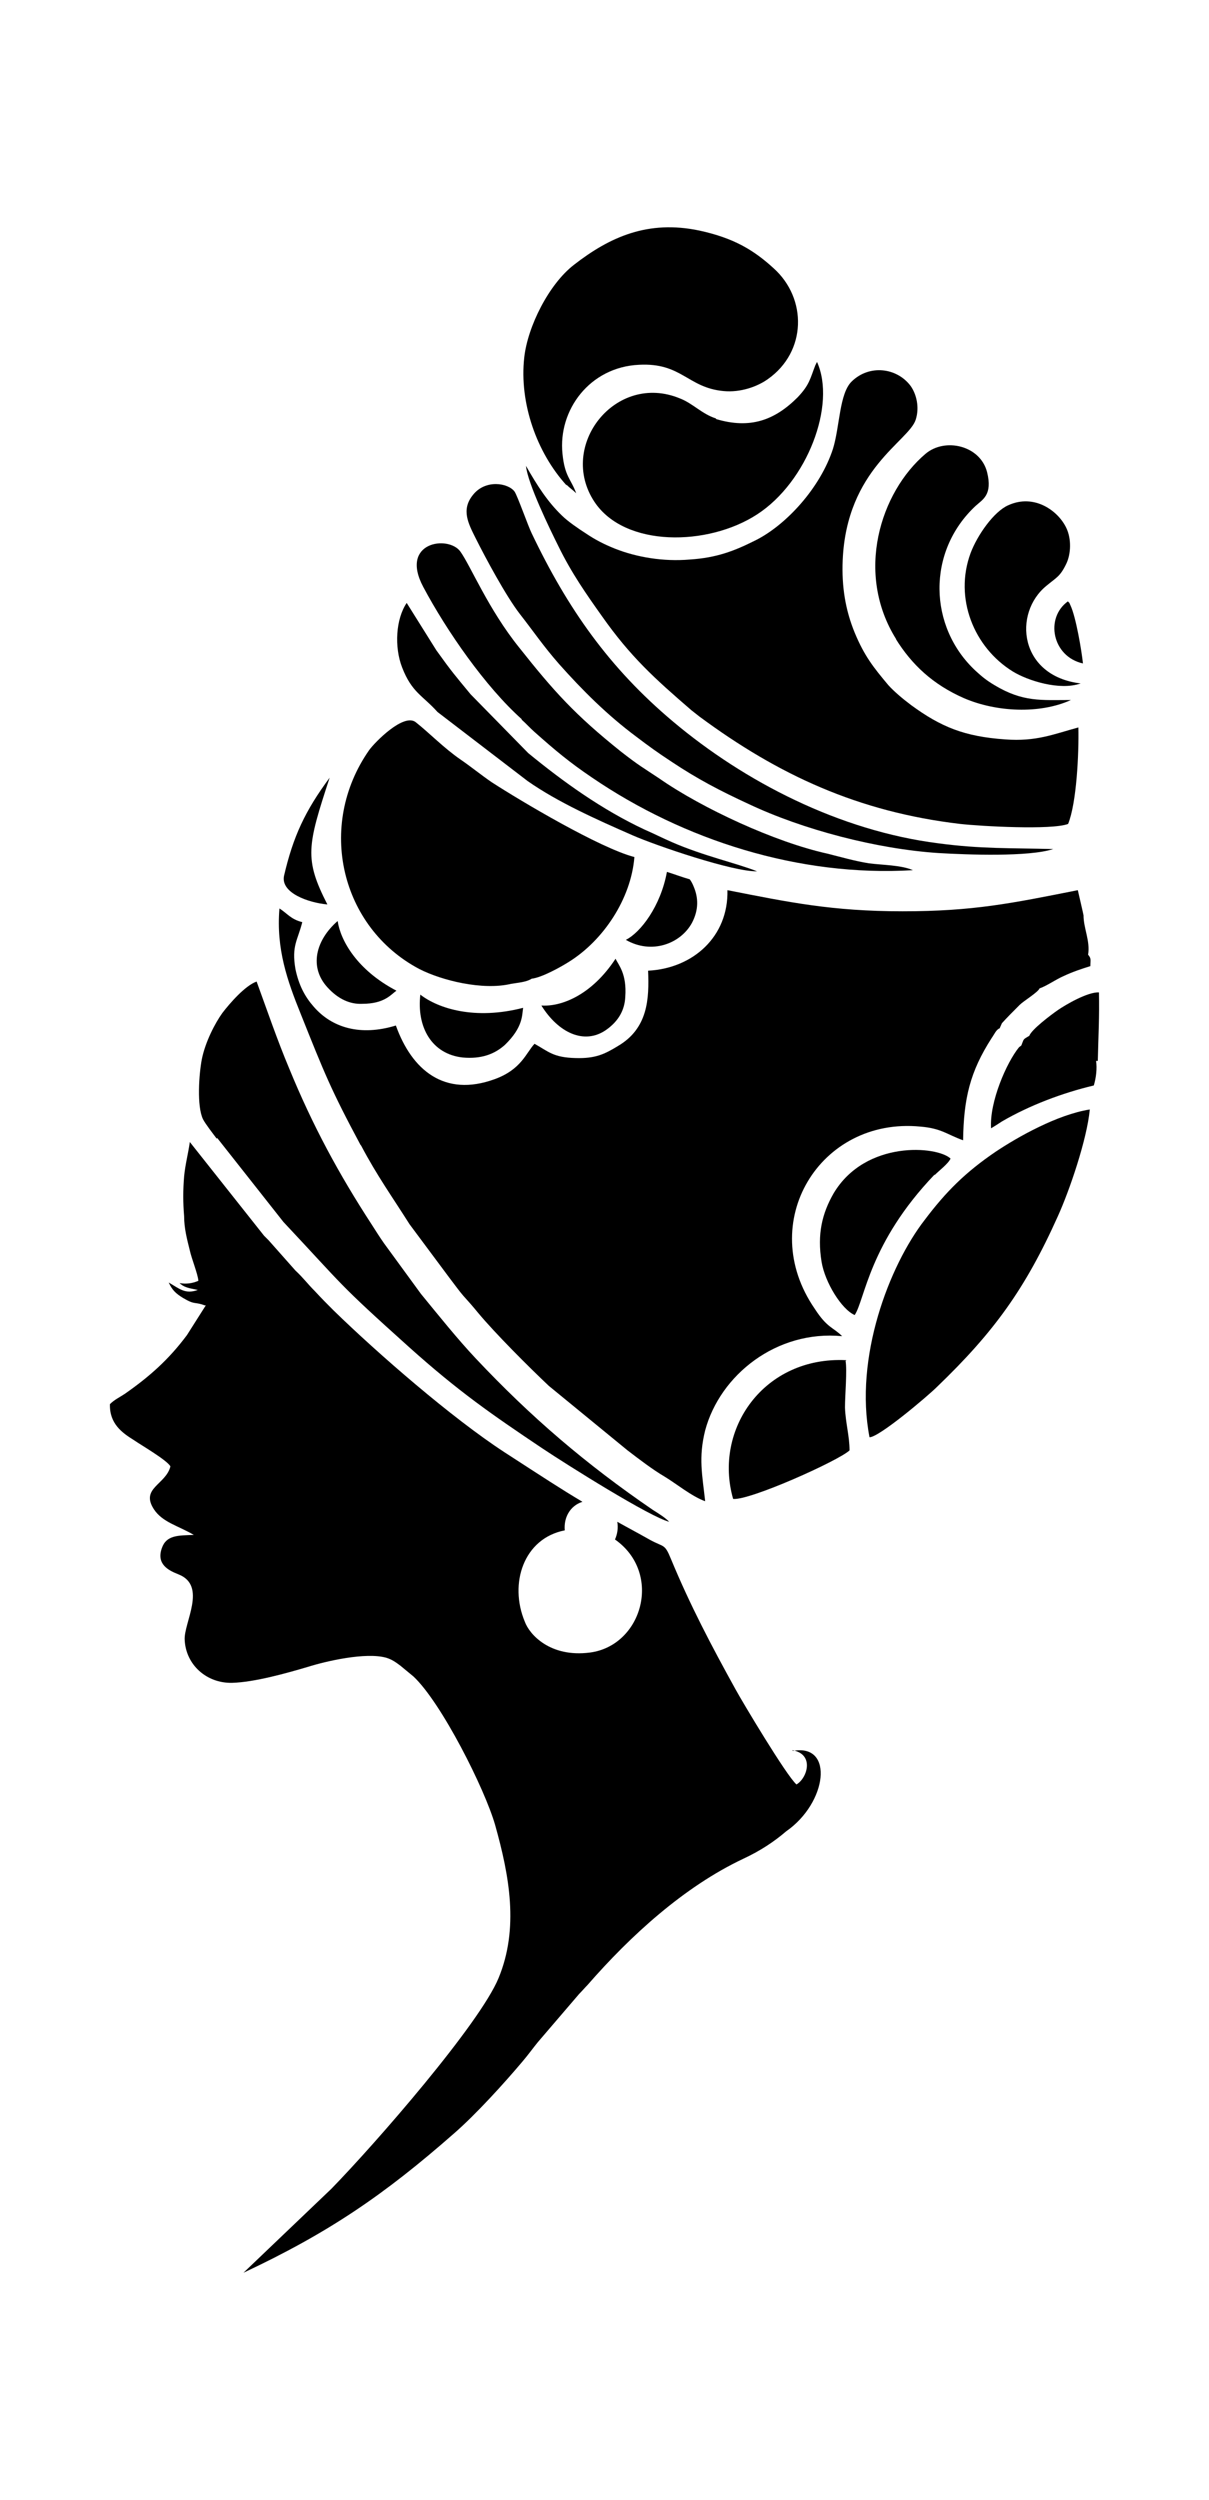 <?xml version="1.0" encoding="iso-8859-1"?>
<!-- Generator: Adobe Illustrator 28.5.0, SVG Export Plug-In . SVG Version: 9.03 Build 54727)  -->
<svg version="1.1" id="Livello_1" xmlns="http://www.w3.org/2000/svg" xmlns:xlink="http://www.w3.org/1999/xlink" x="0px" y="0px"
	 viewBox="0 0 935.435 1933.012" style="enable-background:new 0 0 935.435 1933.012;" xml:space="preserve">
<g id="Capa_1">
	<path d="M438.307,374.779c2.648,2.648,4.859,3.974,7.507,6.623c-3.974-11.039-8.833-12.803-10.597-30.469
		c-3.532-34.001,21.194-67.114,59.165-68.882c33.117-1.768,37.533,17.662,65.35,20.31c13.245,1.326,26.494-3.532,34.439-9.271
		c30.027-21.194,30.465-62.26,4.416-85.66c-15.456-14.129-30.907-23.4-57.401-29.143c-39.74-8.391-69.324,4.859-97.141,26.494
		c-19.43,15.013-35.765,47.688-38.413,71.531c-3.974,35.323,9.713,73.737,32.675,98.905l0,0L438.307,374.779z"/>
	<path d="M814.947,656.489L814.947,656.489z"/>
	<path d="M402.1,474.568c11.039,14.129,18.104,24.726,30.465,38.855c18.104,20.31,37.091,39.298,59.607,56.075
		c9.271,7.065,17.22,12.803,27.374,19.43c19.868,13.245,37.534,22.52,59.607,32.675c41.946,19.868,99.347,34.881,147.035,37.971
		c22.52,1.326,69.766,3.09,88.75-3.09c-32.675-0.884-55.633,0-88.75-4.416c-76.831-9.713-150.126-47.688-205.321-94.051
		c-49.452-41.504-81.685-87.428-109.502-145.709c-2.648-5.301-11.039-29.143-13.245-32.233c-4.858-6.623-22.52-9.713-32.233,2.648
		c-9.271,11.481-3.532,22.078,2.206,33.559C375.609,431.297,391.503,460.881,402.1,474.568L402.1,474.568L402.1,474.568z"/>
	<path d="M706.767,672.382L706.767,672.382z"/>
	<path d="M338.518,550.515l69.766,53.427c23.4,16.335,52.985,29.585,81.243,41.946c18.104,7.949,77.711,28.259,96.257,27.816l0,0
		c-15.455-6.181-41.504-11.923-65.792-22.52c-7.065-3.09-14.129-6.623-21.194-9.713c-33.117-15.455-63.14-37.091-90.076-59.165
		l-44.598-45.478c-12.365-15.013-14.129-16.777-26.495-34.001l-22.962-36.649c-8.391,12.365-9.713,34.001-3.532,49.895
		C318.646,535.502,327.037,537.712,338.518,550.515z"/>
	<path d="M403.426,556.254c3.974,3.532,6.181,6.18,10.155,9.713c15.898,14.129,26.932,23.4,44.598,35.323
		c70.646,48.13,159.838,76.831,248.151,71.531c-8.833-3.974-23.842-3.974-34.001-5.301c-11.039-1.768-21.636-4.859-32.233-7.507
		c-40.182-8.833-96.699-34.881-130.258-58.285c-11.923-7.949-15.455-9.713-29.585-20.752
		c-35.323-28.259-51.663-46.362-78.595-80.363c-23.842-29.585-37.534-63.14-45.478-74.179c-9.271-12.803-47.246-7.507-28.701,27.374
		c18.104,34.001,48.13,77.269,76.389,102.437C403.868,556.254,403.426,556.254,403.426,556.254z"/>
	<path d="M553.994,323.559c-11.039-3.532-17.662-11.481-27.817-15.456c-49.895-20.752-94.935,36.649-66.234,79.921
		c23.4,35.323,87.866,34.439,125.841,9.713c38.856-25.168,61.376-84.776,46.362-117.893l0,0l-1.326,2.648
		c-3.974,10.155-4.416,15.013-13.687,24.726c-17.662,17.662-36.649,24.726-63.14,16.777l0,0L553.994,323.559z"/>
	<path d="M828.634,541.245L828.634,541.245L828.634,541.245z"/>
	<path d="M783.598,519.167c11.481,7.065,36.207,15.013,52.543,9.271l0,0c-47.688-5.738-52.543-54.311-26.494-75.505
		c7.949-6.623,10.597-7.065,15.455-17.22c3.532-7.507,3.974-18.988,0-27.374c-6.18-13.245-24.726-26.932-45.036-17.662
		c-11.039,4.858-23.842,22.962-29.143,37.091C738.116,462.65,753.572,500.621,783.598,519.167L783.598,519.167L783.598,519.167z"/>
	<path d="M826.428,464.856c-18.104,12.803-12.365,42.83,11.481,48.13c-0.884-8.833-5.301-35.765-9.713-45.036
		c-1.326-3.09-0.884-1.768-1.764-2.648l0,0L826.428,464.856z"/>
	<path d="M584.016,418.051c-15.898,7.949-29.585,13.245-50.337,14.571c-20.31,1.768-41.066-1.768-57.843-8.391
		c-8.833-3.532-15.455-7.065-22.078-11.481c-6.181-3.974-14.571-9.713-18.988-14.129c-11.039-10.597-18.988-22.962-27.816-38.413
		c1.326,13.687,18.546,49.01,25.168,62.26c10.155,20.752,21.636,37.091,33.559,53.869c22.078,31.349,40.624,48.13,69.324,72.857
		l6.181,4.859c60.933,45.036,122.751,73.737,201.788,83.012c15.898,1.768,70.646,4.859,83.454,0
		c6.623-16.335,8.391-54.753,7.949-74.621c-19.43,5.301-32.675,11.039-56.517,9.271c-31.791-2.206-49.895-9.713-72.857-26.495
		c-7.065-5.301-13.245-10.597-17.662-15.455c-11.481-13.687-18.546-22.52-26.052-40.624c-7.065-17.22-10.155-35.323-9.271-56.075
		c3.09-70.646,51.221-91.84,56.517-108.622c3.09-9.713,0.442-19.868-3.974-26.052c-10.597-14.129-31.791-16.777-45.478-3.532
		c-9.713,9.271-9.271,34.881-14.571,52.101C634.795,376.99,608.304,406.128,584.016,418.051L584.016,418.051L584.016,418.051z"/>
	<path d="M693.08,493.998c12.365,19.868,28.701,35.323,52.985,45.92c24.726,10.597,58.285,12.365,82.57,1.326
		c-22.962,0-37.091,1.768-59.165-11.481c-6.623-3.974-9.713-6.623-14.571-11.039c-36.649-34.001-37.971-92.282,0-127.606
		c5.301-4.859,13.245-8.391,8.833-26.052c-5.301-20.752-32.675-26.932-47.688-14.129c-34.881,29.585-54.753,92.282-22.52,143.503
		l0,0L693.08,493.998z"/>
	<path d="M516.018,674.151c-4.859,26.494-20.31,46.804-31.791,52.543l0,0c19.868,11.481,42.388,3.09,51.221-13.245
		c5.301-10.155,4.859-19.43,1.326-27.816c-0.884-2.206-1.768-3.974-3.09-5.738C527.499,678.121,521.761,675.915,516.018,674.151
		L516.018,674.151L516.018,674.151z"/>
	<path d="M406.958,360.208L406.958,360.208z"/>
	<path d="M253.3,763.343c8.391,9.271,17.662,13.245,26.932,12.803c17.22,0,22.078-7.065,26.494-10.155
		c-30.465-15.898-43.272-38.856-45.478-53.869C244.025,727.135,239.171,747.887,253.3,763.343z"/>
	<path d="M723.107,908.61c3.532-3.532,10.597-8.833,12.365-12.803c-10.155-9.713-65.792-14.571-90.518,26.932
		c-8.833,15.456-12.803,31.349-9.271,52.985c2.648,15.898,15.456,36.649,25.61,41.066l0,0
		c7.949-11.923,11.039-55.633,61.818-108.622l0,0v0.442H723.107z"/>
	<path d="M672.77,1111.282L672.77,1111.282L672.77,1111.282z"/>
	<path d="M654.667,1051.671c-63.582-3.09-102.879,53.427-87.428,107.296l0,0c12.803,1.326,81.685-29.585,90.076-37.534
		c0-11.039-3.09-21.194-3.532-33.117c0-9.713,1.768-28.701,0.442-36.207h0.442L654.667,1051.671L654.667,1051.671z"/>
	<path d="M715.6,943.053c-27.816,35.765-54.753,106.854-42.83,168.229c7.507,0,45.478-32.233,52.101-38.855
		c44.156-42.388,68.44-75.947,93.609-132.022c8.833-19.43,22.52-59.165,24.726-82.57c-25.168,3.974-55.633,21.194-72.857,32.675
		C746.949,906.404,731.936,921.417,715.6,943.053L715.6,943.053L715.6,943.053z"/>
	<path d="M850.27,767.317c-8.833-0.442-26.052,9.713-31.791,13.687c-5.738,3.974-20.31,15.013-22.078,19.868l0,0
		c-5.301,3.09-3.974,2.206-6.18,7.507l-1.764,1.326c-9.713,11.923-22.962,42.388-21.636,62.702c2.206-1.326,5.738-3.532,8.391-5.301
		c21.194-12.365,46.804-22.078,71.088-27.816c1.764-5.738,2.648-13.245,1.764-18.988h1.326c0.442-18.988,1.326-34.439,0.884-53.427
		l0,0L850.27,767.317z"/>
	<path d="M613.159,1353.248c17.22,3.09,11.481,21.636,3.09,26.495c-7.949-7.065-41.946-64.024-47.246-73.737
		c-18.546-33.559-34.881-64.466-49.894-100.673c-4.859-11.923-5.301-8.833-15.898-14.571c-10.155-5.739-18.546-10.155-25.61-14.129
		c0.884,4.859,0,9.713-1.768,13.687c37.091,26.052,21.194,82.127-19.43,87.428c-30.907,3.974-46.804-14.129-50.337-23.842
		c-12.365-29.585-0.884-64.466,30.907-70.646c-0.884-9.713,3.974-18.988,13.687-22.078c-16.335-9.713-29.143-18.104-60.491-38.413
		c-40.624-26.495-97.583-75.947-132.022-109.502c-5.301-5.301-9.271-9.271-14.571-15.013c-5.738-5.738-8.833-10.155-15.013-15.898
		l-20.752-23.4c-1.326-1.326-2.206-2.206-3.532-3.532l-57.401-72.415c-1.326,9.271-3.532,17.219-4.416,26.495
		c-0.884,10.597-0.884,20.31,0,30.907c0,9.271,2.206,17.662,4.416,26.494c1.326,6.181,6.181,18.104,6.623,23.4l0,0
		c-4.711,2.059-9.565,2.648-14.571,1.768c1.326,1.326,0,0,2.206,1.764c3.532,2.206,7.949,2.648,11.923,3.532
		c-9.713,3.532-14.129-0.884-22.52-5.738c2.648,5.738,5.301,8.391,11.039,11.923c9.713,5.738,8.391,2.648,16.777,5.738h0.884
		l-14.571,22.962c-14.129,18.988-29.143,32.233-48.13,45.478c-3.974,2.648-7.949,4.417-11.481,7.949
		c-0.442,15.013,9.271,22.078,18.546,27.816c5.738,3.974,25.61,15.456,28.259,20.31c-3.532,14.129-23.4,16.777-12.803,33.117
		c6.623,10.155,18.988,12.803,30.907,19.868c-11.923,0.442-21.194,0-24.726,10.155c-4.416,12.365,4.859,17.219,12.803,20.31
		c22.52,8.833,3.974,37.534,4.859,50.779c0.884,18.988,16.777,33.559,36.649,33.117c17.22-0.442,42.388-7.507,58.727-12.365
		c14.129-4.417,44.598-11.481,60.491-7.065c4.416,1.326,7.507,3.532,11.039,6.181l10.155,8.391
		c21.636,20.31,55.195,86.986,63.14,114.802c11.039,39.298,18.546,79.921,2.648,118.335
		c-14.571,35.323-94.493,127.163-129.374,162.933l-67.998,64.908c65.792-30.907,108.622-60.049,162.933-107.738
		c16.777-14.571,38.855-38.855,52.985-55.633c4.859-5.738,7.949-10.155,11.923-15.013l31.791-37.091
		c2.206-2.206,4.859-5.301,6.623-7.065c33.117-37.971,74.621-75.947,120.541-97.583c13.245-6.181,23.842-13.245,33.117-21.194
		c31.791-22.078,37.091-67.556,5.738-62.26h-0.884v-0.446H613.159z"/>
	<path d="M418.877,777.472c13.245,21.194,33.117,30.465,49.895,18.988c10.155-7.065,14.571-15.898,15.013-25.61
		c1.326-18.104-5.301-24.726-7.507-29.585c-18.546,28.259-41.946,37.091-56.959,36.207H418.877z"/>
	<path d="M168.078,879.909l51.221,64.908c47.688,50.779,41.066,46.362,97.141,96.699c38.413,34.439,64.024,52.101,102.879,78.153
		c19.868,13.245,83.896,53.427,98.467,56.959c-3.532-3.532-7.949-6.181-12.803-9.271c-51.663-35.323-94.051-71.531-136.88-117.009
		c-14.129-15.013-28.259-32.675-42.388-49.895l-28.701-39.298c-3.09-4.416-6.18-9.271-9.271-14.129
		c-25.61-39.298-45.92-76.831-64.024-120.983c-9.271-22.078-16.777-44.156-25.168-67.114c-8.833,3.09-20.752,16.777-26.494,24.284
		c-5.738,7.949-13.245,22.52-15.898,35.765c-2.206,11.481-3.974,36.207,0.884,46.362c1.768,3.532,7.949,11.481,10.597,15.013l0,0
		L168.078,879.909z"/>
	<path d="M261.245,712.122L261.245,712.122L261.245,712.122z"/>
	<path d="M324.389,749.214c17.22,8.833,49.01,16.777,71.088,11.481c5.301-0.884,11.923-1.326,15.898-3.974
		c7.949-0.884,22.962-9.271,29.143-13.245c26.052-16.335,47.688-48.13,50.337-80.801c-26.932-7.065-87.866-43.272-110.386-57.843
		c-8.391-5.738-15.898-11.923-24.284-17.662c-12.803-8.833-23.842-20.31-34.439-28.701c-9.271-7.507-31.791,15.455-36.207,21.636
		C244.909,638.385,263.455,716.981,324.389,749.214L324.389,749.214L324.389,749.214z"/>
	<path d="M325.273,768.639L325.273,768.639c-3.09,25.61,8.833,46.362,32.675,49.01c14.571,1.326,24.726-2.648,32.675-9.713
		c14.129-13.687,13.245-22.962,14.129-28.701c-37.534,9.713-65.792,0.442-79.479-10.155l0,0
		C325.273,769.081,325.273,768.639,325.273,768.639z"/>
	<path d="M279.348,885.652c12.365,23.4,23.842,39.298,37.534,60.934l30.907,41.504c3.09,3.974,7.507,10.155,10.597,13.687
		c4.416,4.859,7.507,8.391,11.481,13.245c13.245,15.898,38.855,41.504,54.753,56.517l60.934,49.895
		c9.271,7.065,18.988,14.571,28.701,20.31c8.833,5.301,21.194,15.455,31.349,18.988c-2.206-20.31-5.301-33.559,0-54.753
		c11.481-42.83,55.195-77.711,105.97-72.857c-7.065-7.065-11.481-6.181-21.194-21.194c-45.92-66.672,3.974-148.362,81.685-140.855
		c16.335,1.326,20.752,6.18,33.117,10.597c0.442-32.233,5.301-52.985,22.078-79.037c2.206-3.09,3.532-6.623,6.181-7.507l1.764-3.974
		c3.974-4.416,8.391-8.833,13.687-14.129c3.09-3.09,14.129-9.713,15.456-12.803c6.18-2.206,11.923-6.623,18.988-9.713
		c6.623-3.09,13.245-5.301,20.31-7.507c0-4.859,0.884-5.738-1.764-8.833c1.764-10.597-3.532-20.31-3.532-30.465l0,0
		c0-0.442-4.416-19.43-4.416-19.43c-51.221,10.155-80.801,16.335-135.554,16.335s-88.308-7.065-135.554-16.335
		c0.884,35.765-26.495,60.491-61.376,62.26c0.884,21.636,0,44.598-23.4,58.285c-10.155,6.18-17.22,9.713-32.675,9.271
		c-17.22-0.442-20.752-4.859-31.791-11.039c-6.623,7.065-10.155,19.868-30.907,27.374c-38.856,14.129-64.024-7.065-76.389-41.504
		l0,0c-27.374,8.391-49.452,1.764-63.582-14.571c-6.623-7.507-11.481-16.335-14.129-29.143c-3.09-18.104,1.768-22.078,5.301-36.207
		c-8.833-2.206-11.481-6.623-17.662-10.597c-2.648,31.349,6.18,56.075,16.335,81.243c18.546,46.362,23.4,58.727,46.362,101.557l0,0
		L279.348,885.652z"/>
	<path d="M253.3,699.319c-18.104-35.323-15.455-45.478,1.768-98.025c-18.988,25.61-28.259,45.478-35.323,75.947
		C217.093,690.486,238.729,697.993,253.3,699.319z"/>
</g>
</svg>
